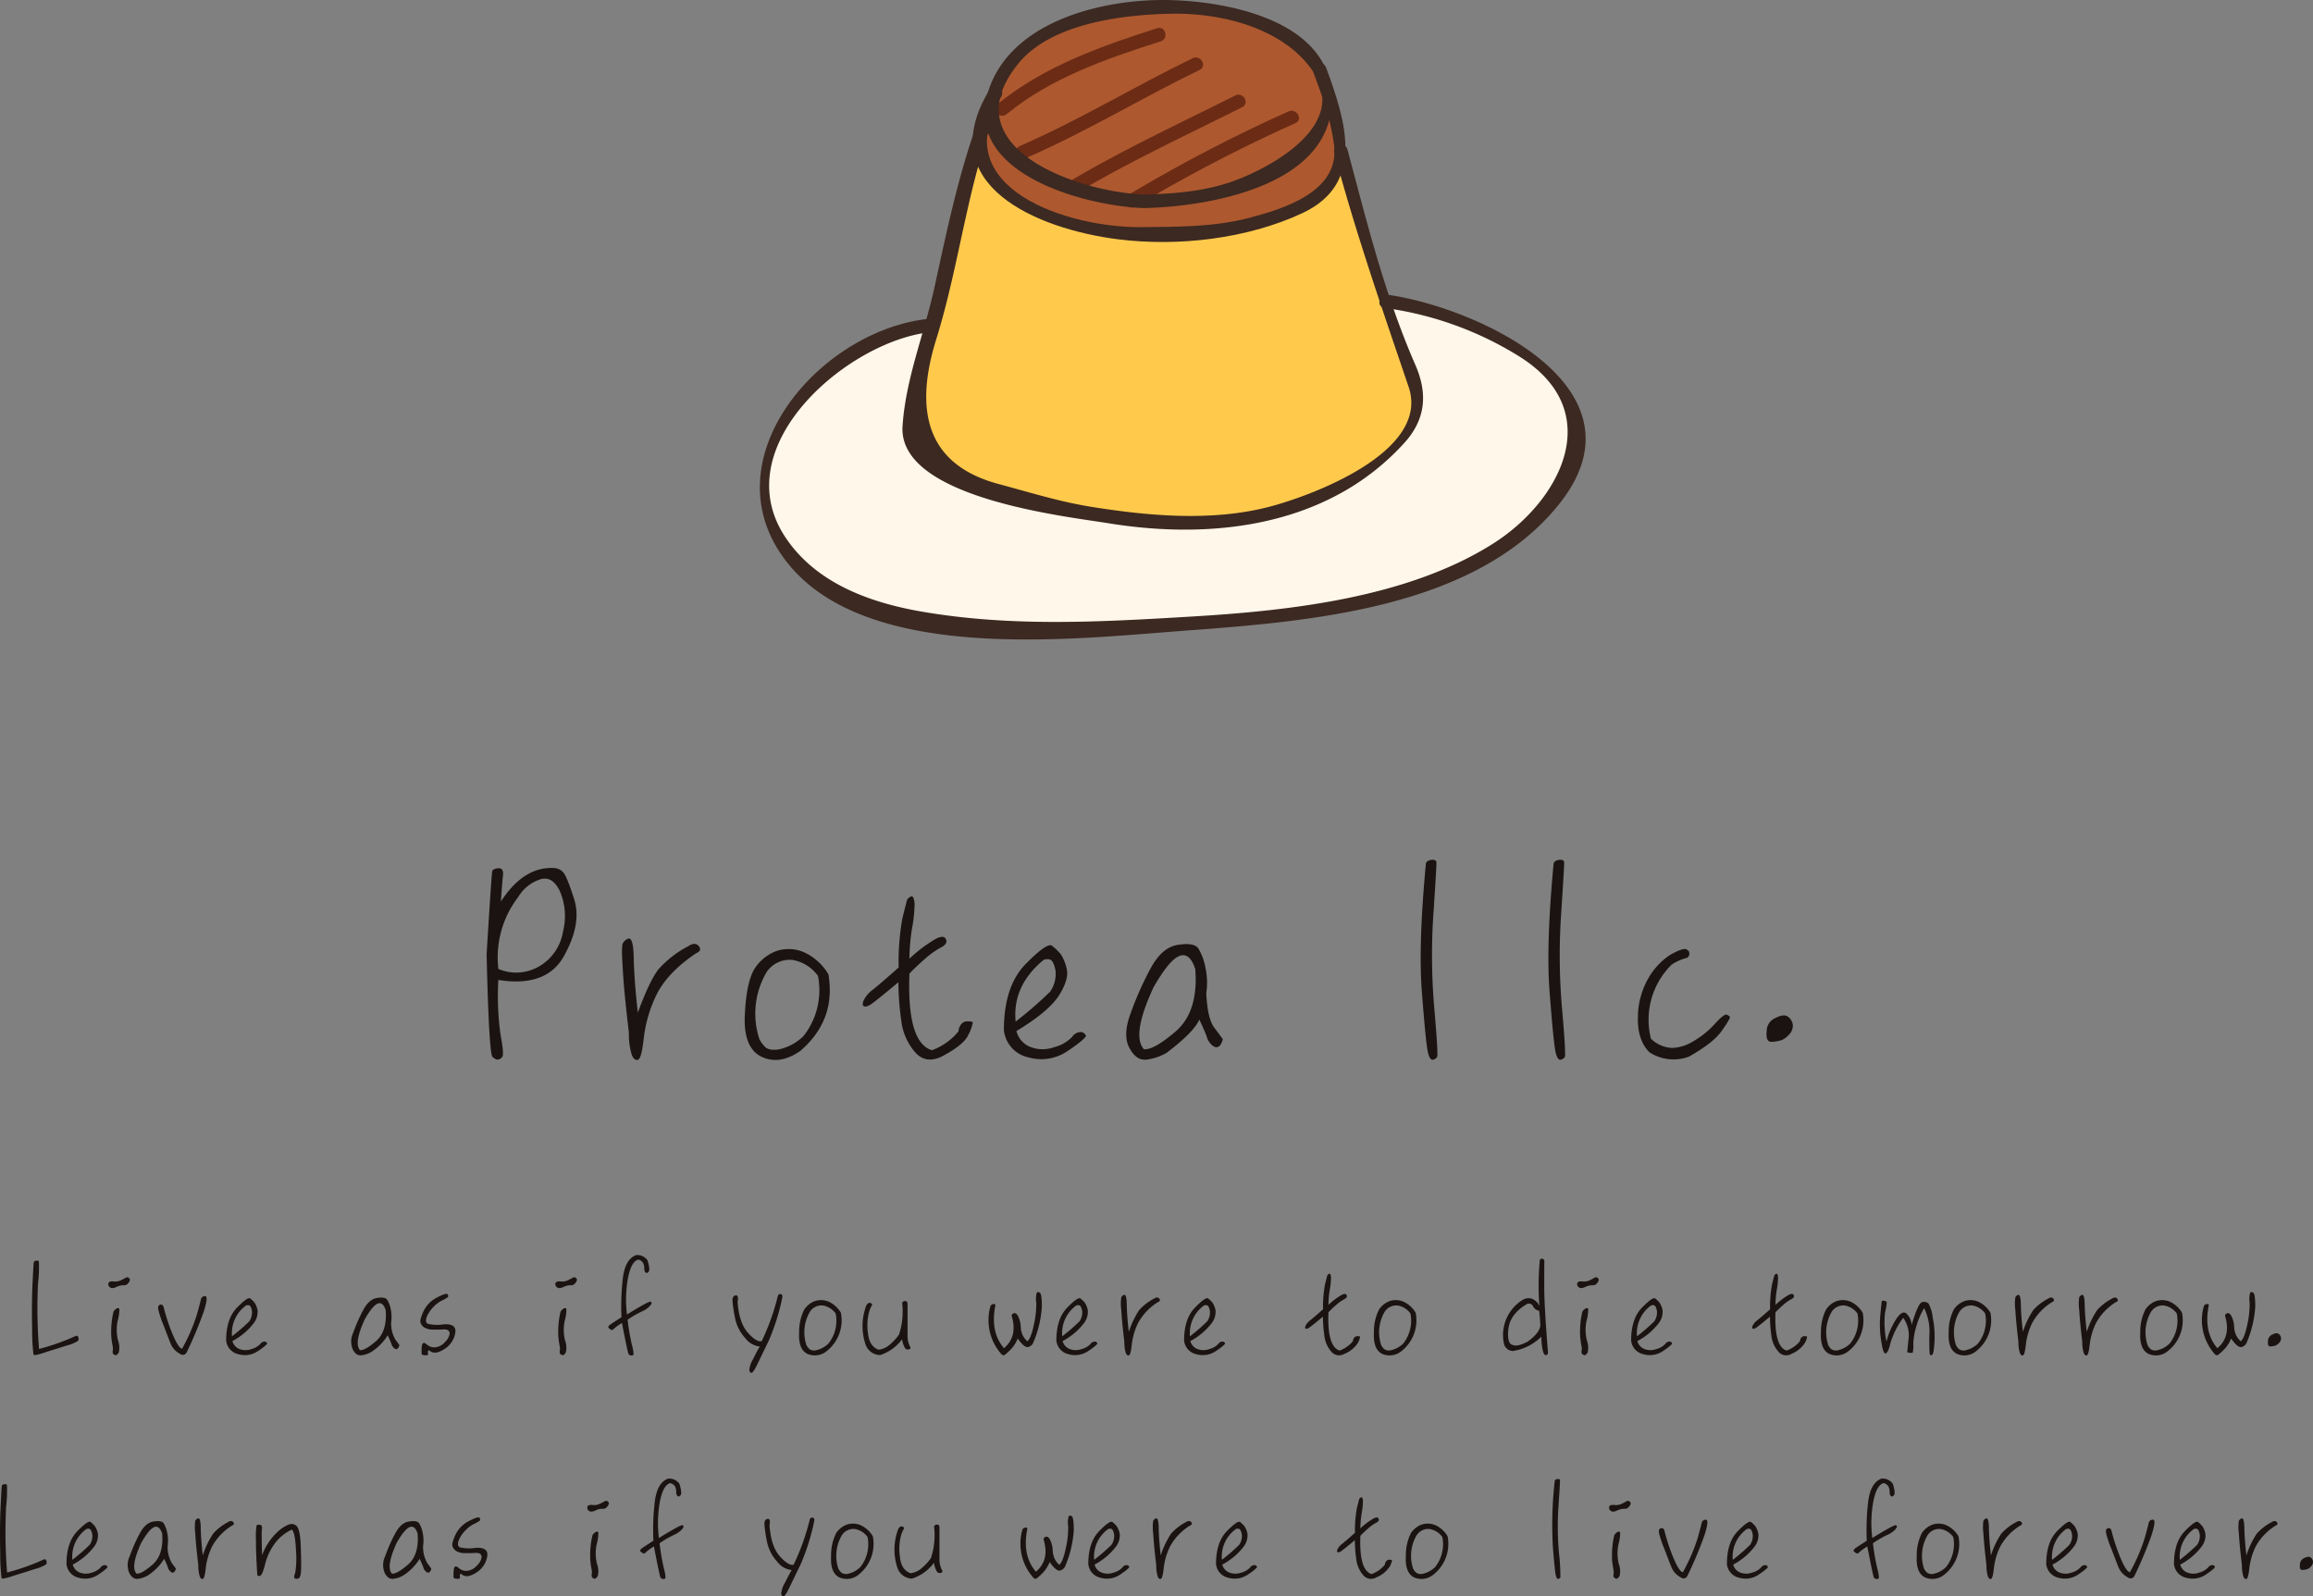<svg xmlns="http://www.w3.org/2000/svg" xmlns:xlink="http://www.w3.org/1999/xlink" width="468.038" height="323.02" viewBox="0 0 468.038 323.02"><rect x="0" y="0" width="468.038" height="323.02" fill="#808080" stroke="none"/><defs><clipPath id="a"><rect width="468.038" height="323.02" fill="none"/></clipPath></defs><g transform="translate(0 0)"><g transform="translate(0 0)" clip-path="url(#a)"><path d="M81.674,23.886c-19.927,0-37.544,23.17-33.24,38.248,7,28,65.156,23.691,85.613,22.075,20.463-1.076,70.539-7.537,77-32.843,5.925-20.463-23.694-30.691-37.689-32.307Z" transform="translate(106.581 42.516)" fill="#fff7ea"/><path d="M70.532,10.013c-3.567,11.537-6.565,26.7-8.665,35.915-1.073,4.846-6.461,17.769-4.3,23.151,2.688,7,16.69,10.232,23.151,11.847C100.1,86.848,128.1,89,146.407,77.7,151.253,74.465,159.33,67.464,159.867,61c0-5.382-5.925-14.538-7.54-19.92-3.767-10.771-5.266-21.209-7.941-30.385l.013-.879a11.211,11.211,0,0,1-3.437,8.574c-7.922,7.925-24.217,9.043-34.988,9.043-11.857.439-34.933-4.9-35.208-18.176Z" transform="translate(127.28 20.657)" fill="#ffca4c"/><path d="M131.472,15.316c3.773,10.232,6.171,15.753,0,21.927-7.925,7.925-24.217,9.039-34.988,9.039-14.538.54-45.943-7.608-31.5-28.424l.216-.976C68.877,3.411,93.527-.76,105.09.626c8.745.436,23.894,5.14,26.382,14.69" transform="translate(136.681 0.835)" fill="#ad582f"/><path d="M64.72,19.192C73.673,11.83,84.98,7.95,95.88,4.467c1.683-.536.963-3.189-.733-2.649C83.775,5.452,72.109,9.571,62.776,17.247c-1.367,1.128.588,3.059,1.945,1.945" transform="translate(138.997 3.895)" fill="#6c2b14"/><path d="M65.76,23.89c12.015-5.214,23.225-12.067,35-17.769,1.6-.772.2-3.14-1.389-2.371-11.773,5.7-22.986,12.551-35,17.769-1.622.7-.22,3.069,1.389,2.371" transform="translate(141.983 8.027)" fill="#6c2b14"/><path d="M69.068,25.405C79.648,19.2,90.9,13.949,101.866,8.461c1.586-.795.194-3.163-1.386-2.371-10.968,5.492-22.214,10.736-32.8,16.945a1.375,1.375,0,0,0,1.389,2.371" transform="translate(149.491 13.228)" fill="#6c2b14"/><path d="M72.5,26.363A312.46,312.46,0,0,1,104.977,9.441c1.615-.717.213-3.085-1.389-2.371A313.112,313.112,0,0,0,71.11,23.992,1.375,1.375,0,0,0,72.5,26.363" transform="translate(157.154 15.475)" fill="#6c2b14"/><path d="M94.011,39.359c-12.755-.365-39.569-9.211-25.529-26.5C75.17,4.626,89.9,2.927,99.649,2.775c10.034-.158,22.486,2.937,28.411,11.6,7.773,11.372-9.776,20.218-16.945,22.576-5.476,1.8-11.378,2.278-17.1,2.4a1.375,1.375,0,0,0,0,2.749c12.58-.281,37.13-4.271,37.886-21.187C132.615,4.81,112.232.433,99.649.029,86.493-.4,67.885,3.809,62.735,17.481,56.1,35.095,82.342,41.773,94.011,42.109c1.774.048,1.767-2.7,0-2.749" transform="translate(137.58 0.001)" fill="#3c2921"/><path d="M64.313,9.388c-11.789,19.245,9.7,28.152,25.959,30.22,12.193,1.547,26.217-.087,37.343-5.276,12.936-6.032,8.716-18.861,4.817-29.451-.607-1.648-3.263-.937-2.649.73,1.832,4.978,3.583,9.618,4.264,14.952,1.231,9.608-10.8,13.02-17.11,14.7-7.107,1.89-14.716,1.822-22.017,1.89-14.454.136-39.673-7.712-28.236-26.379.927-1.515-1.447-2.895-2.371-1.386" transform="translate(135.905 8.805)" fill="#3c2921"/><path d="M73.243,7.055c-4.869,12-7.479,24.763-10.235,37.376-2.051,9.369-5.841,18.512-6.465,28.11C55.6,87.066,89.428,90.762,98.2,92.184c21.558,3.5,44.742.475,59.913-16.289,4.365-4.82,4.688-10.044,2.194-15.762-6.251-14.351-9.715-28.556-13.747-43.614a1.374,1.374,0,0,0-2.649.727c4.378,16.347,9.647,31.444,15.036,47.336,4.523,13.336-20.3,22.266-28.423,24.33-11.608,2.956-24.427,1.787-36.077-.1-6.251-1.014-12.37-2.937-18.48-4.571C60.524,80.108,59.225,68.244,63.35,55,68.216,39.4,69.7,23.057,75.892,7.786c.666-1.644-1.993-2.352-2.649-.73" transform="translate(126.087 13.693)" fill="#3c2921"/><path d="M82.635,23.254C59.872,24.982,36.065,52.52,53.744,73.407c16.493,19.491,56.963,14.742,79.1,13.088,25.283-1.89,59.344-4.264,76.47-25.658C228.094,37.372,193,21.1,174.684,18.475c-1.732-.249-2.478,2.4-.73,2.649A68.936,68.936,0,0,1,201.4,31.036c17.711,11.2,8.093,29.2-5.408,37.767-17.265,10.949-41.036,13.588-60.982,14.774-18.3,1.092-36.361,2.145-54.56-.979-10.668-1.829-21.671-5.818-27.81-15.236C40.44,48.653,66.233,27.247,82.635,26c1.754-.136,1.767-2.885,0-2.749" transform="translate(106.169 41.177)" fill="#3c2921"/><path d="M31.613,55.047c.1-.362.517-.569,1.244-.62s1.034.414.93,1.447c-.1.982-.258,2.74-.414,5.272,3.05-4.7,6.62-6.978,10.7-6.772a2.664,2.664,0,0,1,1.761.724c.565.465,1.344,2.381,2.378,5.634,1.034,3.363.31,7.137-2.071,11.433s-6.823,5.893-13.288,4.856A56.636,56.636,0,0,0,33.322,88.3c.465,2.433.569,3.825.362,4.19a1.125,1.125,0,0,1-.827.62c-.313.1-.727-.1-1.189-.517-.468-.468-.882-7.4-1.189-20.789.672-10.858,1.034-16.392,1.134-16.754M32.857,74.8a9.205,9.205,0,0,0,8.325-.569A9.935,9.935,0,0,0,45.941,67.2a12.735,12.735,0,0,0-.675-8.219c-1.137-2.278-2.585-2.95-4.445-2.123a8.093,8.093,0,0,0-3.932,3.36A20.045,20.045,0,0,0,32.857,74.8" transform="translate(67.989 121.266)" fill="#1a1311"/><path d="M41.335,62.723c.055,2.843.313,6.516.83,11.065C43.713,69.547,45.112,66.6,46.352,65a21.323,21.323,0,0,1,6-4.652q1.4-.935,2.171,0c.468.617.258,1.086-.62,1.447-3.88,2.636-6.516,5.431-7.964,8.377a27.129,27.129,0,0,0-2.585,8.842c-.313,2.895-.727,4.345-1.292,4.345-.52.048-.985-.417-1.241-1.451a14.4,14.4,0,0,1-.468-4.084c-.672-5.586-1.086-9.928-1.237-12.929-.21-3-.21-4.7,0-5.121a2.157,2.157,0,0,1,1.134-.982c.672-.155,1.034,1.14,1.085,3.932" transform="translate(86.903 131.119)" fill="#1a1311"/><path d="M50.093,81.257c-2.484-1.189-3.673-4.035-3.415-8.584.207-4.549.93-7.705,2.071-9.411a8.952,8.952,0,0,1,4.29-3.412,7.875,7.875,0,0,1,5.534.207,11.175,11.175,0,0,1,5.014,4.5c1.037,6.151-.827,11.272-5.638,15.459-2.791,1.964-5.431,2.378-7.857,1.241m-.468-3.567a6.425,6.425,0,0,0,1.14,1.551c.565.569,1.6.724,3,.465a10.355,10.355,0,0,0,4.759-2.636,14.95,14.95,0,0,0,2.946-12.206,8.092,8.092,0,0,0-5.017-3.2,5.581,5.581,0,0,0-5.428,2.533,16.556,16.556,0,0,0-1.4,13.5" transform="translate(104.046 132.596)" fill="#1a1311"/><path d="M73.979,82a1.533,1.533,0,0,1,1.289-.569c.572,0,.93.052,1.037.207a8.127,8.127,0,0,1-.879,2.481c-.62,1.447-2.536,2.946-5.534,4.5-2.171.982-3.98.62-5.379-1.086a11.821,11.821,0,0,1-2.636-5.948,56.969,56.969,0,0,1-.62-8.067c-2.843,2.378-4.6,3.773-5.379,4.345-.724.514-1.292.672-1.6.514s-.31-.514-.052-1.186a6.105,6.105,0,0,1,1.861-2.174c.985-.775,2.743-2.274,5.224-4.5a49.029,49.029,0,0,1,.775-10.031c.569-2.274.879-3.57.982-3.725.055-.152.258-.307.569-.517.258-.155.465-.155.62.107a3.884,3.884,0,0,1,.258,1.809A29.123,29.123,0,0,1,64,62.711a41.033,41.033,0,0,0-.517,6.051,28.037,28.037,0,0,1,4.759-3.67c1.344-.882,2.223-.982,2.585-.365s.052,1.189-.775,1.657a16.633,16.633,0,0,0-3.1,2.119c-1.134.982-2.323,2.071-3.463,3.257-.359,9.311,1.14,14.48,4.552,15.517a12.508,12.508,0,0,0,5.376-3.828A2.459,2.459,0,0,1,73.979,82" transform="translate(120.537 125.235)" fill="#1a1311"/><path d="M67.218,63.068c2.9-2.946,4.707-4.239,5.379-3.773a11.845,11.845,0,0,1,1.812,1.758,8.924,8.924,0,0,1,1.189,3q.465,2.016-1.551,5.276c-1.4,2.168-4.242,4.6-8.636,7.237A4.691,4.691,0,0,0,68.2,79.774a6.839,6.839,0,0,0,4.859.052,7.658,7.658,0,0,0,3.622-2.071,2.116,2.116,0,0,1,1.809-.982,1.179,1.179,0,0,1,.982.724c.052.313-1.137,1.4-3.618,3.05a9.414,9.414,0,0,1-8.015,1.347,6.3,6.3,0,0,1-4.962-5.534c0-5.841,1.444-10.29,4.339-13.291M72.235,68.6a6.328,6.328,0,0,0,1.086-4.29c-.258-1.3-.617-1.967-1.031-2.174a1.859,1.859,0,0,0-1.4.055c-4.19,3.463-6.1,7.6-5.638,12.461A78.562,78.562,0,0,0,72.235,68.6" transform="translate(140.263 132.063)" fill="#1a1311"/><path d="M74.886,82.472c-1.447.258-2.636-.414-3.618-2.174-.985-1.654-.985-4.032.1-6.978A64.74,64.74,0,0,1,75.3,64.37c1.554-3,3.415-4.707,5.586-5.066s3.518-.155,4.19.617a11.647,11.647,0,0,1,1.5,4.035,14.34,14.34,0,0,1,.158,5.121c.155,3.463.724,5.844,1.706,7.085.982,1.292,1.5,2.016,1.606,2.168.048.21-.107.572-.417,1.14a.973.973,0,0,1-1.4.362,3.523,3.523,0,0,1-1.447-2.119c-.468-1.189-.93-2.226-1.447-3.308-.779,1.757-3,3.98-6.62,6.723a10.486,10.486,0,0,1-3.828,1.344M74.111,80.4c1.292.155,3.463-1.034,6.516-3.673,3-2.636,4.342-6.823,3.88-12.564-.775-2.326-1.861-3.208-3.311-2.585-1.4.62-3.1,2.74-5.169,6.361-2.95,6.41-3.622,10.6-1.916,12.461" transform="translate(157.355 131.902)" fill="#1a1311"/><path d="M91.126,53.863c.569-.055.93.052,1.034.414.052.362-.155,3.673-.565,9.98a124.787,124.787,0,0,0,.1,19.184c.572,6.516.775,9.931.62,10.293a1.277,1.277,0,0,1-.827.569c-.414.1-.775-.365-1.034-1.451-.258-1.034-.672-5.014-1.189-11.734-.569-6.675-.258-15.517.775-26.53.1-.365.465-.624,1.086-.724" transform="translate(198.495 120.123)" fill="#1a1311"/><path d="M99.126,53.863c.569-.055.93.052,1.034.414.052.362-.155,3.673-.565,9.98a124.79,124.79,0,0,0,.1,19.184c.572,6.516.775,9.931.62,10.293a1.277,1.277,0,0,1-.827.569c-.414.1-.775-.365-1.034-1.451-.258-1.034-.672-5.014-1.189-11.734-.569-6.675-.258-15.517.775-26.53.1-.365.465-.624,1.086-.724" transform="translate(216.34 120.123)" fill="#1a1311"/><path d="M105.233,77.592a6.548,6.548,0,0,0,4.239,1.861,8.629,8.629,0,0,0,4.242-1.292,18.041,18.041,0,0,0,4.345-3.463c1.344-1.5,2.174-2.123,2.533-1.967.313.158.517.258.62.468.055.2-.462,1.137-1.651,2.791-1.14,1.654-3.363,3.36-6.62,5.221a8.963,8.963,0,0,1-8.019-.876c-1.651-1.657-2.429-4.087-2.326-7.188a16.017,16.017,0,0,1,2.123-7.809,13.821,13.821,0,0,1,4.394-4.707c1.654-.93,2.74-1.344,3.257-1.14.517.262.672.52.62.985a.838.838,0,0,1-.775.827,10.283,10.283,0,0,0-2.791,1.292,15.643,15.643,0,0,0-4.19,15" transform="translate(228.839 132.591)" fill="#1a1311"/><path d="M114.92,63.811a2.382,2.382,0,0,1,1.034,1.6,2.432,2.432,0,0,1-.62,1.916,4.578,4.578,0,0,1-1.554,1.241,7.5,7.5,0,0,1-2.064.362c-.882.052-1.189-.672-1.034-2.119a2.888,2.888,0,0,1,1.754-2.691q1.633-.853,2.484-.31" transform="translate(246.809 141.872)" fill="#1a1311"/><path d="M11.4,94.511a.845.845,0,0,1-.055.672,7.578,7.578,0,0,1-2.32.956c-1.451.488-2.843.9-4.161,1.315a14.847,14.847,0,0,1-2.223.624.415.415,0,0,1-.333-.155A43.036,43.036,0,0,1,2.043,92.7c-.078-3.331-.048-6.377.078-9.065.129-2.714.207-4.158.258-4.342s.233-.284.517-.333c.258-.026.439.023.517.207a29.351,29.351,0,0,1-.178,4.387,103.9,103.9,0,0,0,.2,13.281,45.249,45.249,0,0,0,7.489-2.662c.236-.052.391.052.468.336" transform="translate(4.461 176.125)" fill="#1a1311"/><path d="M10.775,81.226a.943.943,0,0,1-.876.388,3.1,3.1,0,0,0-1.447.336c-.62.284-1.086.31-1.318.078a.724.724,0,0,1-.336-.775c.048-.336.414-.465,1.034-.414a2.651,2.651,0,0,0,1.5-.233c.362-.178.7-.362,1.034-.543.31-.155.569-.026.8.388a1.348,1.348,0,0,1-.388.775M8.53,86.288c.284-.1.439-.052.488.184a8.717,8.717,0,0,1-.333,2.3,8.91,8.91,0,0,0,.048,3.951,4.43,4.43,0,0,1,.181,2.455,1.516,1.516,0,0,1-.462.543c-.107.074-.258.052-.491-.078-.233-.078-.336-.336-.288-.779a2.253,2.253,0,0,0,0-.875,18.332,18.332,0,0,1-.284-1.964,17.647,17.647,0,0,1,.443-5.062,1.717,1.717,0,0,1,.7-.672" transform="translate(15.135 178.454)" fill="#1a1311"/><path d="M12.378,90.616q-.62-1.551-1.315-3.412a21.844,21.844,0,0,1-1.037-2.972c-.229-.772-.129-1.186.236-1.315.388-.129.646.052.775.517a37.757,37.757,0,0,0,2.09,6.122c.672,1.473,1.241,2.219,1.628,2.245a36.308,36.308,0,0,0,2.995-6.9c.439-1.573.7-2.578.8-3.021a.807.807,0,0,1,.879-.7c.465,0,.362,1.011-.255,3a78.477,78.477,0,0,1-3.412,8.19,1.149,1.149,0,0,1-.517.617.921.921,0,0,1-.93-.155,4.048,4.048,0,0,1-1.938-2.219" transform="translate(22.091 181.101)" fill="#1a1311"/><path d="M16.336,83.24c1.447-1.473,2.349-2.119,2.688-1.883a5.79,5.79,0,0,1,.9.876,4.446,4.446,0,0,1,.6,1.5,3.758,3.758,0,0,1-.779,2.633,13.168,13.168,0,0,1-4.313,3.615,2.345,2.345,0,0,0,1.4,1.606,3.413,3.413,0,0,0,2.426.023,3.782,3.782,0,0,0,1.809-1.034,1.058,1.058,0,0,1,.9-.488.573.573,0,0,1,.491.362c.026.155-.569.7-1.806,1.525a4.726,4.726,0,0,1-4.009.672,3.161,3.161,0,0,1-2.478-2.769c0-2.917.724-5.14,2.171-6.636M18.84,86a3.142,3.142,0,0,0,.543-2.142c-.129-.646-.31-.982-.514-1.086a.932.932,0,0,0-.7.026,6.914,6.914,0,0,0-2.817,6.225A39.14,39.14,0,0,0,18.84,86" transform="translate(31.598 181.376)" fill="#1a1311"/><path d="M24.166,92.93c-.724.129-1.315-.2-1.806-1.086a4.075,4.075,0,0,1,.052-3.486,31.438,31.438,0,0,1,1.964-4.468c.772-1.5,1.7-2.352,2.788-2.533s1.757-.078,2.09.31a5.832,5.832,0,0,1,.753,2.016,7.249,7.249,0,0,1,.074,2.555,6.567,6.567,0,0,0,.853,3.541c.491.646.75,1,.8,1.086.026.1-.052.284-.207.565a.483.483,0,0,1-.695.181,1.754,1.754,0,0,1-.727-1.056c-.229-.6-.465-1.111-.724-1.654a10.7,10.7,0,0,1-3.3,3.357,5.155,5.155,0,0,1-1.913.672M23.778,91.9c.646.074,1.732-.517,3.257-1.835,1.5-1.318,2.171-3.412,1.935-6.277-.388-1.163-.93-1.6-1.651-1.292-.7.313-1.551,1.37-2.585,3.176-1.47,3.2-1.809,5.3-.956,6.229" transform="translate(49.07 181.295)" fill="#1a1311"/><path d="M27.868,92.96c.055.288,0,.414-.126.468a1.51,1.51,0,0,1-.672,0c-.339-.026-.491-.132-.491-.31v-.775a4.48,4.48,0,0,1,.078-.853.648.648,0,0,1,.284-.517c.129-.081.388.048.8.388a2.165,2.165,0,0,0,1.6.488A3.035,3.035,0,0,0,31.3,90.792a3,3,0,0,0,.956-1.654.865.865,0,0,0-.359-.775,2.216,2.216,0,0,0-1.008-.129c-.414.026-1.082.055-1.938.026a3.432,3.432,0,0,1-1.783-.388,1.931,1.931,0,0,1-.772-.927c-.184-.339,0-1.111.517-2.274A5.967,5.967,0,0,1,29.651,81.8c1.344-.7,2.064-.927,2.223-.643.126.284.126.462-.052.591a8.573,8.573,0,0,1-1.215.672A6.5,6.5,0,0,0,28.8,83.869a5.865,5.865,0,0,0-1.215,1.938c-.2.643-.129,1.056.21,1.266a8.046,8.046,0,0,0,3.253.129c1.835-.129,2.607.514,2.323,1.858a4.768,4.768,0,0,1-2.323,3.231c-1.266.8-2.249.853-2.972.129a.461.461,0,0,0-.207.54" transform="translate(58.73 180.774)" fill="#1a1311"/><path d="M38.775,81.226a.943.943,0,0,1-.876.388,3.1,3.1,0,0,0-1.447.336c-.62.284-1.086.31-1.318.078a.724.724,0,0,1-.336-.775c.048-.336.414-.465,1.034-.414a2.651,2.651,0,0,0,1.5-.233c.362-.178.7-.362,1.034-.543.31-.155.569-.026.8.388a1.348,1.348,0,0,1-.388.775M36.53,86.288c.284-.1.439-.052.488.184a8.717,8.717,0,0,1-.333,2.3,8.91,8.91,0,0,0,.048,3.951,4.43,4.43,0,0,1,.181,2.455,1.516,1.516,0,0,1-.462.543c-.107.074-.258.052-.491-.078-.233-.078-.336-.336-.288-.779a2.254,2.254,0,0,0,0-.875,18.327,18.327,0,0,1-.284-1.964,17.647,17.647,0,0,1,.443-5.062,1.717,1.717,0,0,1,.7-.672" transform="translate(77.594 178.454)" fill="#1a1311"/><path d="M41.028,83.454c.31-2.659,1.189-4.261,2.688-4.83a2.491,2.491,0,0,1,2.326,1.06c.384,1.266.462,2.013.229,2.271-.2.284-.414.339-.594.21a.974.974,0,0,1-.281-.8,2.7,2.7,0,0,0-.236-1.137,1.484,1.484,0,0,0-1-.7c-.982.284-1.654,1.551-2.093,3.848a24.2,24.2,0,0,0-.181,7.259c1.78-1.111,3.021-1.809,3.644-2.142a6.429,6.429,0,0,1,1.056-.468.33.33,0,0,1,.258.184c.078.126-.052.384-.336.72a4.945,4.945,0,0,1-1.6,1.086A20.1,20.1,0,0,0,42.01,91.7a44.375,44.375,0,0,0,.9,5.192,7.862,7.862,0,0,1,.31,1.754.361.361,0,0,1-.439.284.646.646,0,0,1-.569-.284c-.129-.2-.569-2.3-1.344-6.3A11.29,11.29,0,0,0,39.2,93.553c-.155.207-.339.258-.494.184a1.757,1.757,0,0,1-.488-.339.265.265,0,0,1-.055-.388,1.289,1.289,0,0,1,.365-.359c.152-.107.9-.594,2.245-1.473a48.94,48.94,0,0,1,.258-7.725" transform="translate(84.985 175.348)" fill="#1a1311"/><path d="M53.189,90.558c-.956,1.938-1.706,3.541-2.3,4.726-.569,1.189-.956,1.732-1.189,1.706s-.336-.207-.414-.491a4.927,4.927,0,0,1,.775-2.3c.594-1.241,1.06-2.068,1.344-2.533a4.238,4.238,0,0,1-2.946-1.706,8.452,8.452,0,0,1-2.09-4.21,25.146,25.146,0,0,1-.491-3.437c0-.617.233-.927.646-1q.659-.077.388,1.318c.207,2.814.879,4.882,2.064,6.226,1.189,1.315,2.123,1.909,2.817,1.728a46.821,46.821,0,0,0,3.253-9.094.512.512,0,0,1,.6-.436c.284.052.384.307.307.72a44.512,44.512,0,0,1-2.762,8.784" transform="translate(102.339 180.798)" fill="#1a1311"/><path d="M51.769,92.325c-1.237-.594-1.832-2.016-1.7-4.287a9.945,9.945,0,0,1,1.031-4.7,4.51,4.51,0,0,1,2.145-1.706,3.968,3.968,0,0,1,2.765.1,5.6,5.6,0,0,1,2.5,2.252A7.9,7.9,0,0,1,55.7,91.705a3.77,3.77,0,0,1-3.928.62m-.229-1.783a3.157,3.157,0,0,0,.569.775,1.669,1.669,0,0,0,1.5.233,5.143,5.143,0,0,0,2.375-1.318,7.452,7.452,0,0,0,1.47-6.093,4.032,4.032,0,0,0-2.5-1.606A2.784,2.784,0,0,0,52.237,83.8a8.251,8.251,0,0,0-.7,6.742" transform="translate(111.642 181.641)" fill="#1a1311"/><path d="M54.638,90.279a11.635,11.635,0,0,1,.155-7.9c.258-.439.543-.624.853-.494s.362.313.258.494a5.665,5.665,0,0,0-.624,1.6,10.642,10.642,0,0,0-.155,4c.155,1.728.853,2.866,2.123,3.357A4.14,4.14,0,0,0,59.6,90.253a10.5,10.5,0,0,0,1.809-1.987,14.749,14.749,0,0,0,.643-6.277c0-.284.184-.439.491-.491.336-.052.543.1.594.491v6.3a4.894,4.894,0,0,0,.414,2.245c.258.388.207.646-.1.724a.715.715,0,0,1-.882-.336,4.9,4.9,0,0,1-.543-1.7,8.946,8.946,0,0,1-4.442,3.2,3.174,3.174,0,0,1-2.943-2.145" transform="translate(120.51 181.775)" fill="#1a1311"/><path d="M62.238,84.013a.664.664,0,0,1,.594-.646c.336-.081.491.026.439.31-.7,3.512-.129,6.406,1.754,8.6,1.838-1.554,2.381-3.67,1.6-6.384-.1-.284,0-.514.336-.669.336-.129.62.052.9.54a5.468,5.468,0,0,1,.569,2.326,3.966,3.966,0,0,0,1.318,2.791c.491-.388.927-1.473,1.315-3.3a18.847,18.847,0,0,0,.494-4.523,4.473,4.473,0,0,1,.1-1.99c.1-.181.333-.181.617-.026.284.181.414,1.111.414,2.843a22.087,22.087,0,0,1-1.677,7.13,1.557,1.557,0,0,1-1.037,1.008c-.514.178-1.263-.391-2.165-1.709a6.864,6.864,0,0,1-1.37,2.171,11.268,11.268,0,0,1-1.189,1.086c-.284.233-.543.155-.827-.181a10.35,10.35,0,0,1-2.2-9.375" transform="translate(138.132 180.526)" fill="#1a1311"/><path d="M68.336,83.24c1.447-1.473,2.349-2.119,2.688-1.883a5.79,5.79,0,0,1,.9.876,4.446,4.446,0,0,1,.6,1.5,3.758,3.758,0,0,1-.779,2.633,13.168,13.168,0,0,1-4.313,3.615,2.345,2.345,0,0,0,1.4,1.606,3.413,3.413,0,0,0,2.426.023,3.783,3.783,0,0,0,1.809-1.034,1.058,1.058,0,0,1,.9-.488.573.573,0,0,1,.491.362c.026.155-.569.7-1.806,1.525a4.726,4.726,0,0,1-4.009.672,3.161,3.161,0,0,1-2.478-2.769c0-2.917.724-5.14,2.171-6.636M70.84,86a3.142,3.142,0,0,0,.543-2.142c-.129-.646-.31-.982-.514-1.086a.932.932,0,0,0-.7.026,6.914,6.914,0,0,0-2.817,6.225A39.139,39.139,0,0,0,70.84,86" transform="translate(147.593 181.376)" fill="#1a1311"/><path d="M71.394,83.068c.026,1.418.155,3.253.414,5.528A17.989,17.989,0,0,1,73.9,84.2a10.606,10.606,0,0,1,3-2.326q.7-.465,1.086,0c.233.31.129.543-.31.72a11.4,11.4,0,0,0-3.977,4.187,13.365,13.365,0,0,0-1.292,4.42c-.155,1.444-.362,2.165-.646,2.165-.258.029-.491-.2-.62-.72a7.252,7.252,0,0,1-.233-2.042c-.336-2.788-.54-4.959-.62-6.458a9.067,9.067,0,0,1,0-2.555,1.076,1.076,0,0,1,.569-.491c.339-.078.517.565.543,1.964" transform="translate(156.605 180.903)" fill="#1a1311"/><path d="M76.336,83.24c1.447-1.473,2.349-2.119,2.688-1.883a5.79,5.79,0,0,1,.9.876,4.447,4.447,0,0,1,.6,1.5,3.758,3.758,0,0,1-.779,2.633,13.168,13.168,0,0,1-4.313,3.615,2.345,2.345,0,0,0,1.4,1.606,3.413,3.413,0,0,0,2.426.023,3.783,3.783,0,0,0,1.809-1.034,1.058,1.058,0,0,1,.9-.488.573.573,0,0,1,.491.362c.026.155-.569.7-1.806,1.525a4.726,4.726,0,0,1-4.009.672,3.161,3.161,0,0,1-2.478-2.769c0-2.917.724-5.14,2.171-6.636M78.84,86a3.142,3.142,0,0,0,.543-2.142c-.129-.646-.31-.982-.514-1.086a.932.932,0,0,0-.7.026,6.914,6.914,0,0,0-2.817,6.225A39.137,39.137,0,0,0,78.84,86" transform="translate(165.438 181.376)" fill="#1a1311"/><path d="M91.708,92.7a.768.768,0,0,1,.646-.284c.284,0,.465.026.514.1a3.9,3.9,0,0,1-.436,1.241A5.848,5.848,0,0,1,89.666,96a2.05,2.05,0,0,1-2.685-.543,5.856,5.856,0,0,1-1.318-2.966,28.489,28.489,0,0,1-.31-4.035c-1.422,1.192-2.3,1.887-2.688,2.171-.359.258-.643.339-.8.258s-.155-.258-.026-.591a3.07,3.07,0,0,1,.93-1.086c.494-.388,1.37-1.137,2.61-2.245a24.486,24.486,0,0,1,.388-5.014c.284-1.137.439-1.783.491-1.858.026-.081.129-.158.281-.258.129-.081.236-.081.313.048a1.947,1.947,0,0,1,.129.9,14.581,14.581,0,0,1-.258,2.274,20.434,20.434,0,0,0-.258,3.021,14.051,14.051,0,0,1,2.375-1.832c.672-.439,1.111-.494,1.292-.184s.029.6-.384.827a8.483,8.483,0,0,0-1.554,1.06c-.569.491-1.16,1.034-1.728,1.628-.181,4.649.569,7.23,2.271,7.747a6.259,6.259,0,0,0,2.688-1.909,1.229,1.229,0,0,1,.284-.724" transform="translate(182.345 177.962)" fill="#1a1311"/><path d="M87.769,92.325c-1.237-.594-1.832-2.016-1.7-4.287a9.945,9.945,0,0,1,1.031-4.7,4.51,4.51,0,0,1,2.145-1.706,3.968,3.968,0,0,1,2.765.1,5.6,5.6,0,0,1,2.5,2.252A7.9,7.9,0,0,1,91.7,91.705a3.77,3.77,0,0,1-3.928.62m-.229-1.783a3.157,3.157,0,0,0,.569.775,1.669,1.669,0,0,0,1.5.233,5.143,5.143,0,0,0,2.375-1.318,7.452,7.452,0,0,0,1.47-6.093,4.032,4.032,0,0,0-2.5-1.606A2.784,2.784,0,0,0,88.237,83.8a8.251,8.251,0,0,0-.7,6.742" transform="translate(191.947 181.641)" fill="#1a1311"/><path d="M102.848,98.341c-.307.074-.543-.258-.72-1.086a12.346,12.346,0,0,1-.233-2.659,10.429,10.429,0,0,1-5.786,2.917,1.9,1.9,0,0,1-1.835-1.628,8.353,8.353,0,0,1,3.8-8.7,2.222,2.222,0,0,1,1.984-.21,2.814,2.814,0,0,1,1.421,1.425,54.794,54.794,0,0,1,.081-9.249.407.407,0,0,1,.565-.284c.236.052.362.258.362.62-.026.517-.026,2.116-.026,4.726-.029,2.585.233,7.1.746,13.485.029.388-.074.565-.362.646M101.665,92.4c-.032-.9-.1-1.913-.233-3.024a1.635,1.635,0,0,1-1.241-.93.927.927,0,0,0-1.4-.333c-2.194,1.341-3.386,2.995-3.589,5.011-.233,2.039.129,3.1,1.008,3.2.54.233,1.518,0,2.84-.672,1.654-1.186,2.507-2.271,2.61-3.253" transform="translate(210.021 175.857)" fill="#1a1311"/><path d="M102.775,81.226a.943.943,0,0,1-.876.388,3.1,3.1,0,0,0-1.447.336c-.62.284-1.086.31-1.318.078a.724.724,0,0,1-.336-.775c.048-.336.414-.465,1.034-.414a2.651,2.651,0,0,0,1.5-.233c.362-.178.7-.362,1.034-.543.31-.155.569-.026.8.388a1.348,1.348,0,0,1-.388.775m-2.245,5.062c.284-.1.439-.052.488.184a8.717,8.717,0,0,1-.333,2.3,8.91,8.91,0,0,0,.048,3.951,4.43,4.43,0,0,1,.181,2.455,1.516,1.516,0,0,1-.462.543c-.107.074-.258.052-.491-.078-.233-.078-.336-.336-.288-.779a2.253,2.253,0,0,0,0-.875,18.337,18.337,0,0,1-.284-1.964,17.646,17.646,0,0,1,.443-5.062,1.717,1.717,0,0,1,.7-.672" transform="translate(220.358 178.454)" fill="#1a1311"/><path d="M104.336,83.24c1.447-1.473,2.349-2.119,2.688-1.883a5.791,5.791,0,0,1,.9.876,4.447,4.447,0,0,1,.6,1.5,3.758,3.758,0,0,1-.779,2.633,13.168,13.168,0,0,1-4.313,3.615,2.345,2.345,0,0,0,1.4,1.606,3.413,3.413,0,0,0,2.426.023,3.783,3.783,0,0,0,1.809-1.034,1.058,1.058,0,0,1,.9-.488.573.573,0,0,1,.491.362c.026.155-.569.7-1.806,1.525a4.726,4.726,0,0,1-4.009.672,3.161,3.161,0,0,1-2.478-2.769c0-2.917.724-5.14,2.171-6.636M106.84,86a3.142,3.142,0,0,0,.543-2.142c-.129-.646-.31-.982-.514-1.086a.932.932,0,0,0-.7.026,6.914,6.914,0,0,0-2.817,6.225A39.143,39.143,0,0,0,106.84,86" transform="translate(227.897 181.376)" fill="#1a1311"/><path d="M119.708,92.7a.768.768,0,0,1,.646-.284c.284,0,.465.026.514.1a3.9,3.9,0,0,1-.436,1.241A5.848,5.848,0,0,1,117.666,96a2.05,2.05,0,0,1-2.685-.543,5.856,5.856,0,0,1-1.318-2.966,28.483,28.483,0,0,1-.31-4.035c-1.422,1.192-2.3,1.887-2.688,2.171-.359.258-.643.339-.8.258s-.155-.258-.026-.591a3.07,3.07,0,0,1,.93-1.086c.494-.388,1.37-1.137,2.61-2.245a24.486,24.486,0,0,1,.388-5.014c.284-1.137.439-1.783.491-1.858.026-.081.129-.158.281-.258.129-.081.236-.081.313.048a1.947,1.947,0,0,1,.129.9,14.579,14.579,0,0,1-.258,2.274,20.436,20.436,0,0,0-.258,3.021,14.051,14.051,0,0,1,2.375-1.832c.672-.439,1.111-.494,1.292-.184s.029.6-.384.827a8.482,8.482,0,0,0-1.554,1.06c-.569.491-1.16,1.034-1.728,1.628-.181,4.649.569,7.23,2.271,7.747a6.259,6.259,0,0,0,2.688-1.909,1.229,1.229,0,0,1,.284-.724" transform="translate(244.804 177.962)" fill="#1a1311"/><path d="M115.769,92.325c-1.237-.594-1.832-2.016-1.7-4.287a9.945,9.945,0,0,1,1.031-4.7,4.51,4.51,0,0,1,2.145-1.706,3.968,3.968,0,0,1,2.765.1,5.6,5.6,0,0,1,2.5,2.252,7.9,7.9,0,0,1-2.814,7.721,3.77,3.77,0,0,1-3.928.62m-.229-1.783a3.157,3.157,0,0,0,.569.775,1.669,1.669,0,0,0,1.5.233,5.143,5.143,0,0,0,2.375-1.318,7.452,7.452,0,0,0,1.47-6.093,4.032,4.032,0,0,0-2.5-1.606,2.784,2.784,0,0,0-2.711,1.266,8.251,8.251,0,0,0-.7,6.742" transform="translate(254.406 181.641)" fill="#1a1311"/><path d="M119.88,90.074c-.258,1.163-.543,1.835-.9,2.042-.388.207-.672-.62-.956-2.455a20.5,20.5,0,0,1-.184-5.3c.155-1.677.258-2.633.284-2.762s.21-.181.517-.1c.339.078.494.178.494.414a13.256,13.256,0,0,1-.339,1.909,19.3,19.3,0,0,0,.284,5.941,15.16,15.16,0,0,1,1.809-4.313c.824-1.344,1.551-1.835,2.119-1.473a3.415,3.415,0,0,1,1.16,2.429c.882-3,1.6-4.546,2.145-4.649a1.518,1.518,0,0,1,1.241.233,7.046,7.046,0,0,1,.876,2.869,19.065,19.065,0,0,1,.365,4.959c-.1,1.6-.258,2.478-.439,2.581-.184.129-.313.129-.443.026-.129-.052-.178-1.37-.155-3.9a10.71,10.71,0,0,0-1.056-5.554,15.105,15.105,0,0,0-1.551,3.589,13.7,13.7,0,0,0-.643,3.744,5.029,5.029,0,0,1-.129,1.706,2.2,2.2,0,0,1-.6,0c-.333-.026-.488-.078-.488-.129s.074-.93.258-2.636a5.988,5.988,0,0,0-1.086-4.313,16.579,16.579,0,0,0-2.585,5.14" transform="translate(262.648 181.721)" fill="#1a1311"/><path d="M123.769,92.325c-1.237-.594-1.832-2.016-1.7-4.287a9.945,9.945,0,0,1,1.031-4.7,4.51,4.51,0,0,1,2.145-1.706,3.968,3.968,0,0,1,2.765.1,5.6,5.6,0,0,1,2.5,2.252,7.9,7.9,0,0,1-2.814,7.721,3.77,3.77,0,0,1-3.928.62m-.229-1.783a3.158,3.158,0,0,0,.569.775,1.669,1.669,0,0,0,1.5.233,5.143,5.143,0,0,0,2.375-1.318,7.452,7.452,0,0,0,1.47-6.093,4.031,4.031,0,0,0-2.5-1.606,2.784,2.784,0,0,0-2.711,1.266,8.251,8.251,0,0,0-.7,6.742" transform="translate(272.251 181.641)" fill="#1a1311"/><path d="M127.394,83.068c.026,1.418.155,3.253.414,5.528a17.988,17.988,0,0,1,2.09-4.39,10.606,10.606,0,0,1,3-2.326q.7-.465,1.086,0c.233.31.129.543-.31.72a11.4,11.4,0,0,0-3.977,4.187,13.365,13.365,0,0,0-1.292,4.42c-.155,1.444-.362,2.165-.646,2.165-.258.029-.491-.2-.62-.72a7.251,7.251,0,0,1-.233-2.042c-.336-2.788-.54-4.959-.62-6.458a9.066,9.066,0,0,1,0-2.555,1.076,1.076,0,0,1,.569-.491c.339-.078.517.565.543,1.964" transform="translate(281.523 180.903)" fill="#1a1311"/><path d="M131.394,83.068c.026,1.418.155,3.253.414,5.528a17.987,17.987,0,0,1,2.09-4.39,10.606,10.606,0,0,1,3-2.326q.7-.465,1.086,0c.233.31.129.543-.31.72a11.4,11.4,0,0,0-3.977,4.187,13.366,13.366,0,0,0-1.292,4.42c-.155,1.444-.362,2.165-.646,2.165-.258.029-.491-.2-.62-.72a7.253,7.253,0,0,1-.233-2.042c-.336-2.788-.54-4.959-.62-6.458a9.066,9.066,0,0,1,0-2.555,1.076,1.076,0,0,1,.569-.491c.339-.078.517.565.543,1.964" transform="translate(290.446 180.903)" fill="#1a1311"/><path d="M135.769,92.325c-1.237-.594-1.832-2.016-1.7-4.287a9.945,9.945,0,0,1,1.031-4.7,4.51,4.51,0,0,1,2.145-1.706,3.968,3.968,0,0,1,2.765.1,5.6,5.6,0,0,1,2.5,2.252,7.9,7.9,0,0,1-2.814,7.721,3.77,3.77,0,0,1-3.928.62m-.229-1.783a3.158,3.158,0,0,0,.569.775,1.669,1.669,0,0,0,1.5.233,5.143,5.143,0,0,0,2.375-1.318,7.452,7.452,0,0,0,1.47-6.093,4.032,4.032,0,0,0-2.5-1.606,2.784,2.784,0,0,0-2.711,1.266,8.251,8.251,0,0,0-.7,6.742" transform="translate(299.02 181.641)" fill="#1a1311"/><path d="M138.238,84.013a.664.664,0,0,1,.594-.646c.336-.081.491.026.439.31-.7,3.512-.129,6.406,1.754,8.6,1.838-1.554,2.381-3.67,1.6-6.384-.1-.284,0-.514.336-.669.336-.129.62.052.9.54a5.469,5.469,0,0,1,.569,2.326,3.966,3.966,0,0,0,1.318,2.791c.491-.388.927-1.473,1.315-3.3a18.848,18.848,0,0,0,.494-4.523,4.471,4.471,0,0,1,.1-1.99c.1-.181.333-.181.617-.026.284.181.414,1.111.414,2.843a22.086,22.086,0,0,1-1.677,7.13,1.557,1.557,0,0,1-1.037,1.008c-.514.178-1.263-.391-2.165-1.709a6.863,6.863,0,0,1-1.37,2.171,11.268,11.268,0,0,1-1.189,1.086c-.284.233-.543.155-.827-.181a10.35,10.35,0,0,1-2.2-9.375" transform="translate(307.663 180.526)" fill="#1a1311"/><path d="M144.184,83.612a1.174,1.174,0,0,1,.517.8,1.2,1.2,0,0,1-.31.956,2.231,2.231,0,0,1-.775.62,3.578,3.578,0,0,1-1.031.181c-.443.026-.6-.336-.517-1.06a1.437,1.437,0,0,1,.875-1.341c.543-.284.956-.339,1.241-.155" transform="translate(316.863 186.274)" fill="#1a1311"/><path d="M9.4,108.511a.845.845,0,0,1-.055.672,7.579,7.579,0,0,1-2.32.956c-1.451.488-2.843.9-4.161,1.315a14.844,14.844,0,0,1-2.223.624.415.415,0,0,1-.333-.155A43.036,43.036,0,0,1,.043,106.7c-.078-3.331-.048-6.377.078-9.065.129-2.714.207-4.158.258-4.342s.233-.284.517-.333c.258-.026.439.023.517.207a29.351,29.351,0,0,1-.178,4.387,103.9,103.9,0,0,0,.2,13.281,45.248,45.248,0,0,0,7.489-2.662c.236-.052.391.052.468.336" transform="translate(-0.001 207.354)" fill="#1a1311"/><path d="M6.336,97.24c1.447-1.473,2.349-2.119,2.688-1.883a5.791,5.791,0,0,1,.9.876,4.446,4.446,0,0,1,.6,1.5,3.758,3.758,0,0,1-.779,2.633,13.167,13.167,0,0,1-4.313,3.615,2.345,2.345,0,0,0,1.4,1.606,3.413,3.413,0,0,0,2.426.023,3.782,3.782,0,0,0,1.809-1.034,1.058,1.058,0,0,1,.9-.488.573.573,0,0,1,.491.362c.026.155-.569.7-1.806,1.525a4.726,4.726,0,0,1-4.009.672,3.161,3.161,0,0,1-2.478-2.769c0-2.917.724-5.14,2.171-6.636M8.84,100a3.142,3.142,0,0,0,.543-2.142c-.129-.646-.31-.982-.514-1.086a.932.932,0,0,0-.7.026,6.914,6.914,0,0,0-2.817,6.225A39.134,39.134,0,0,0,8.84,100" transform="translate(9.291 212.606)" fill="#1a1311"/><path d="M10.166,106.93c-.724.129-1.315-.2-1.806-1.086a4.075,4.075,0,0,1,.052-3.486,31.439,31.439,0,0,1,1.964-4.468c.772-1.5,1.7-2.352,2.788-2.533s1.757-.078,2.09.31a5.833,5.833,0,0,1,.753,2.016,7.249,7.249,0,0,1,.074,2.555,6.567,6.567,0,0,0,.853,3.541c.491.646.75,1,.8,1.085.026.1-.052.284-.207.565a.483.483,0,0,1-.695.181,1.754,1.754,0,0,1-.727-1.056c-.229-.6-.465-1.111-.724-1.654a10.7,10.7,0,0,1-3.3,3.357,5.155,5.155,0,0,1-1.913.672M9.778,105.9c.646.074,1.732-.517,3.257-1.835,1.5-1.318,2.171-3.412,1.935-6.277-.388-1.163-.93-1.6-1.651-1.292-.7.313-1.551,1.37-2.585,3.176-1.47,3.2-1.809,5.3-.956,6.229" transform="translate(17.841 212.524)" fill="#1a1311"/><path d="M13.394,97.068c.026,1.418.155,3.253.414,5.528A17.989,17.989,0,0,1,15.9,98.2a10.605,10.605,0,0,1,3-2.326q.7-.465,1.086,0c.233.31.129.543-.31.72a11.4,11.4,0,0,0-3.977,4.187,13.366,13.366,0,0,0-1.292,4.42c-.155,1.444-.362,2.165-.646,2.165-.258.029-.491-.2-.62-.72a7.251,7.251,0,0,1-.233-2.042c-.336-2.788-.54-4.959-.62-6.458a9.065,9.065,0,0,1,0-2.555,1.075,1.075,0,0,1,.569-.491c.339-.078.517.565.543,1.964" transform="translate(27.225 212.132)" fill="#1a1311"/><path d="M25.072,99.293c.1,2.3.129,4.058.1,5.273-.029,1.241-.233,1.858-.62,1.935-.359.078-.62.026-.724-.129-.1-.178-.048-.543.155-1.06a18.627,18.627,0,0,0,.155-4.468c-.1-2.426-.388-3.848-.827-4.261A8.814,8.814,0,0,0,19.7,99.606a11.829,11.829,0,0,0-1.832,4.055c-.365,1.447-.7,2.194-1.011,2.274-.333.074-.514.023-.543-.184s-.074-1.056-.155-2.555c-.074-1.473-.129-3.076-.129-4.73a14.022,14.022,0,0,1,.129-2.711c.081-.129.258-.178.543-.155a.687.687,0,0,1,.494.207,1.873,1.873,0,0,1,.023.9c-.048.465-.023,2.142.052,5.062a12.3,12.3,0,0,1,3.67-5.192c1.37-1.034,2.375-1.37,2.943-.956.672.155,1.06,1.37,1.189,3.667" transform="translate(35.756 212.928)" fill="#1a1311"/><path d="M26.166,106.93c-.724.129-1.315-.2-1.806-1.086a4.075,4.075,0,0,1,.052-3.486,31.438,31.438,0,0,1,1.964-4.468c.772-1.5,1.7-2.352,2.788-2.533s1.757-.078,2.09.31a5.832,5.832,0,0,1,.753,2.016,7.249,7.249,0,0,1,.074,2.555,6.567,6.567,0,0,0,.853,3.541c.491.646.75,1,.8,1.085.026.1-.052.284-.207.565a.483.483,0,0,1-.695.181,1.754,1.754,0,0,1-.727-1.056c-.229-.6-.465-1.111-.724-1.654a10.7,10.7,0,0,1-3.3,3.357,5.155,5.155,0,0,1-1.913.672m-.388-1.031c.646.074,1.732-.517,3.257-1.835,1.5-1.318,2.171-3.412,1.935-6.277-.388-1.163-.93-1.6-1.651-1.292-.7.313-1.551,1.37-2.585,3.176-1.47,3.2-1.809,5.3-.956,6.229" transform="translate(53.532 212.524)" fill="#1a1311"/><path d="M29.868,106.96c.055.288,0,.414-.126.468a1.51,1.51,0,0,1-.672,0c-.339-.026-.491-.132-.491-.31v-.775a4.479,4.479,0,0,1,.078-.853.648.648,0,0,1,.284-.517c.129-.081.388.048.8.388a2.165,2.165,0,0,0,1.6.488,3.035,3.035,0,0,0,1.961-1.056,3,3,0,0,0,.956-1.654.865.865,0,0,0-.359-.775,2.215,2.215,0,0,0-1.008-.129c-.414.026-1.082.055-1.938.026a3.432,3.432,0,0,1-1.783-.388,1.931,1.931,0,0,1-.772-.927c-.184-.339,0-1.111.517-2.274A5.967,5.967,0,0,1,31.651,95.8c1.344-.7,2.064-.927,2.223-.643.126.284.126.462-.052.591a8.572,8.572,0,0,1-1.215.672A6.5,6.5,0,0,0,30.8,97.869a5.865,5.865,0,0,0-1.215,1.938c-.2.643-.129,1.056.21,1.266a8.046,8.046,0,0,0,3.253.129c1.835-.129,2.607.514,2.323,1.858a4.768,4.768,0,0,1-2.323,3.231c-1.266.8-2.249.853-2.972.129a.461.461,0,0,0-.207.54" transform="translate(63.192 212.003)" fill="#1a1311"/><path d="M40.775,95.226a.943.943,0,0,1-.876.388,3.1,3.1,0,0,0-1.447.336c-.62.284-1.086.31-1.318.078a.724.724,0,0,1-.336-.775c.048-.336.414-.465,1.034-.413a2.651,2.651,0,0,0,1.5-.233c.362-.178.7-.362,1.034-.543.31-.155.569-.026.8.388a1.348,1.348,0,0,1-.388.775m-2.245,5.062c.284-.1.439-.052.488.184a8.717,8.717,0,0,1-.333,2.3,8.91,8.91,0,0,0,.048,3.951,4.43,4.43,0,0,1,.181,2.455,1.516,1.516,0,0,1-.462.543c-.107.074-.258.052-.491-.078-.233-.078-.336-.336-.288-.779a2.254,2.254,0,0,0,0-.876,18.329,18.329,0,0,1-.284-1.964,17.647,17.647,0,0,1,.443-5.062,1.717,1.717,0,0,1,.7-.672" transform="translate(82.055 209.684)" fill="#1a1311"/><path d="M43.028,97.454c.31-2.659,1.189-4.261,2.688-4.83a2.491,2.491,0,0,1,2.326,1.06c.384,1.266.462,2.013.229,2.271-.2.284-.414.339-.594.21a.974.974,0,0,1-.281-.8,2.7,2.7,0,0,0-.236-1.137,1.484,1.484,0,0,0-1-.7c-.982.284-1.654,1.551-2.093,3.848a24.2,24.2,0,0,0-.181,7.259c1.78-1.111,3.021-1.809,3.644-2.142a6.43,6.43,0,0,1,1.056-.468.33.33,0,0,1,.258.184c.078.126-.052.384-.336.72a4.944,4.944,0,0,1-1.6,1.086,20.1,20.1,0,0,0-2.891,1.68,44.375,44.375,0,0,0,.9,5.192,7.862,7.862,0,0,1,.31,1.754.361.361,0,0,1-.439.284.646.646,0,0,1-.569-.284c-.129-.2-.569-2.3-1.344-6.3a11.294,11.294,0,0,0-1.677,1.212c-.155.207-.339.258-.494.184a1.757,1.757,0,0,1-.488-.339.265.265,0,0,1-.055-.388,1.289,1.289,0,0,1,.365-.359c.152-.107.9-.594,2.245-1.473a48.941,48.941,0,0,1,.258-7.725" transform="translate(89.446 206.577)" fill="#1a1311"/><path d="M55.189,104.558c-.956,1.938-1.706,3.541-2.3,4.726-.569,1.189-.956,1.732-1.189,1.706s-.336-.207-.414-.491a4.927,4.927,0,0,1,.775-2.3c.594-1.241,1.06-2.068,1.344-2.533a4.239,4.239,0,0,1-2.946-1.706,8.452,8.452,0,0,1-2.09-4.21,25.146,25.146,0,0,1-.491-3.437c0-.617.233-.927.646-1q.659-.077.388,1.318c.207,2.814.879,4.882,2.064,6.226,1.189,1.315,2.123,1.909,2.817,1.728a46.82,46.82,0,0,0,3.253-9.094.512.512,0,0,1,.6-.436c.284.052.384.307.307.72a44.511,44.511,0,0,1-2.762,8.784" transform="translate(106.8 212.028)" fill="#1a1311"/><path d="M53.769,106.325c-1.237-.594-1.832-2.016-1.7-4.287a9.945,9.945,0,0,1,1.031-4.7,4.51,4.51,0,0,1,2.145-1.706,3.968,3.968,0,0,1,2.765.1,5.6,5.6,0,0,1,2.5,2.252,7.9,7.9,0,0,1-2.814,7.721,3.77,3.77,0,0,1-3.929.62m-.229-1.783a3.157,3.157,0,0,0,.569.775,1.669,1.669,0,0,0,1.5.233,5.143,5.143,0,0,0,2.375-1.318,7.452,7.452,0,0,0,1.47-6.093,4.032,4.032,0,0,0-2.5-1.606A2.784,2.784,0,0,0,54.237,97.8a8.251,8.251,0,0,0-.7,6.742" transform="translate(116.104 212.87)" fill="#1a1311"/><path d="M56.638,104.279a11.635,11.635,0,0,1,.155-7.9c.258-.439.543-.623.853-.494s.362.313.258.494a5.665,5.665,0,0,0-.624,1.6,10.642,10.642,0,0,0-.155,4c.155,1.728.853,2.866,2.123,3.357a4.14,4.14,0,0,0,2.349-1.086,10.5,10.5,0,0,0,1.809-1.987,14.749,14.749,0,0,0,.643-6.277c0-.284.184-.439.491-.491.336-.052.543.1.594.491v6.3a4.893,4.893,0,0,0,.414,2.245c.258.388.207.646-.1.724a.715.715,0,0,1-.882-.336,4.9,4.9,0,0,1-.543-1.7,8.946,8.946,0,0,1-4.442,3.2,3.174,3.174,0,0,1-2.943-2.145" transform="translate(124.972 213.004)" fill="#1a1311"/><path d="M64.238,98.013a.664.664,0,0,1,.594-.646c.336-.081.491.026.439.31-.7,3.512-.129,6.406,1.754,8.6,1.838-1.554,2.381-3.67,1.6-6.384-.1-.284,0-.514.336-.669.336-.129.62.052.9.539a5.469,5.469,0,0,1,.569,2.326,3.966,3.966,0,0,0,1.318,2.791c.491-.388.927-1.473,1.315-3.3a18.846,18.846,0,0,0,.494-4.523,4.473,4.473,0,0,1,.1-1.99c.1-.181.333-.181.617-.026.284.181.414,1.111.414,2.843a22.086,22.086,0,0,1-1.677,7.13,1.557,1.557,0,0,1-1.037,1.008c-.514.178-1.263-.391-2.165-1.709a6.863,6.863,0,0,1-1.37,2.171,11.268,11.268,0,0,1-1.189,1.086c-.284.233-.543.155-.827-.181a10.35,10.35,0,0,1-2.2-9.375" transform="translate(142.593 211.755)" fill="#1a1311"/><path d="M70.336,97.24c1.447-1.473,2.349-2.119,2.688-1.883a5.791,5.791,0,0,1,.9.876,4.446,4.446,0,0,1,.6,1.5,3.758,3.758,0,0,1-.779,2.633,13.167,13.167,0,0,1-4.313,3.615,2.345,2.345,0,0,0,1.4,1.606,3.413,3.413,0,0,0,2.426.023,3.783,3.783,0,0,0,1.809-1.034,1.058,1.058,0,0,1,.9-.488.573.573,0,0,1,.491.362c.026.155-.569.7-1.806,1.525a4.726,4.726,0,0,1-4.009.672,3.161,3.161,0,0,1-2.478-2.769c0-2.917.724-5.14,2.171-6.636M72.84,100a3.142,3.142,0,0,0,.543-2.142c-.129-.646-.31-.982-.514-1.086a.933.933,0,0,0-.7.026,6.914,6.914,0,0,0-2.817,6.225A39.134,39.134,0,0,0,72.84,100" transform="translate(152.054 212.606)" fill="#1a1311"/><path d="M73.394,97.068c.026,1.418.155,3.253.414,5.528A17.989,17.989,0,0,1,75.9,98.2a10.605,10.605,0,0,1,3-2.326q.7-.465,1.086,0c.233.31.129.543-.31.72a11.4,11.4,0,0,0-3.977,4.187,13.365,13.365,0,0,0-1.292,4.42c-.155,1.444-.362,2.165-.646,2.165-.258.029-.491-.2-.62-.72a7.251,7.251,0,0,1-.233-2.042c-.336-2.788-.54-4.959-.62-6.458a9.065,9.065,0,0,1,0-2.555,1.076,1.076,0,0,1,.569-.491c.339-.078.517.565.543,1.964" transform="translate(161.066 212.132)" fill="#1a1311"/><path d="M78.336,97.24c1.447-1.473,2.349-2.119,2.688-1.883a5.791,5.791,0,0,1,.9.876,4.446,4.446,0,0,1,.6,1.5,3.758,3.758,0,0,1-.779,2.633,13.167,13.167,0,0,1-4.313,3.615,2.345,2.345,0,0,0,1.4,1.606,3.413,3.413,0,0,0,2.426.023,3.783,3.783,0,0,0,1.809-1.034,1.058,1.058,0,0,1,.9-.488.573.573,0,0,1,.491.362c.026.155-.569.7-1.806,1.525a4.726,4.726,0,0,1-4.009.672,3.161,3.161,0,0,1-2.478-2.769c0-2.917.724-5.14,2.171-6.636M80.84,100a3.142,3.142,0,0,0,.543-2.142c-.129-.646-.31-.982-.514-1.086a.933.933,0,0,0-.7.026,6.914,6.914,0,0,0-2.817,6.225A39.133,39.133,0,0,0,80.84,100" transform="translate(169.9 212.606)" fill="#1a1311"/><path d="M93.708,106.7a.768.768,0,0,1,.646-.284c.284,0,.465.026.514.1a3.9,3.9,0,0,1-.436,1.241A5.848,5.848,0,0,1,91.666,110a2.05,2.05,0,0,1-2.685-.543,5.857,5.857,0,0,1-1.318-2.966,28.489,28.489,0,0,1-.31-4.035c-1.422,1.192-2.3,1.887-2.688,2.171-.359.258-.643.339-.8.258s-.155-.258-.026-.591a3.07,3.07,0,0,1,.93-1.086c.494-.388,1.37-1.137,2.61-2.245a24.484,24.484,0,0,1,.388-5.014c.284-1.137.439-1.783.491-1.858.026-.081.129-.158.281-.258.129-.081.236-.081.313.048a1.947,1.947,0,0,1,.129.9,14.582,14.582,0,0,1-.258,2.274,20.432,20.432,0,0,0-.258,3.021,14.05,14.05,0,0,1,2.375-1.832c.672-.439,1.111-.494,1.292-.184s.029.6-.384.827a8.481,8.481,0,0,0-1.554,1.06c-.569.491-1.16,1.034-1.728,1.628-.181,4.649.569,7.23,2.271,7.747a6.259,6.259,0,0,0,2.688-1.909,1.229,1.229,0,0,1,.284-.724" transform="translate(186.806 209.192)" fill="#1a1311"/><path d="M89.769,106.325c-1.237-.594-1.832-2.016-1.7-4.287a9.945,9.945,0,0,1,1.031-4.7,4.51,4.51,0,0,1,2.145-1.706,3.968,3.968,0,0,1,2.765.1,5.6,5.6,0,0,1,2.5,2.252,7.9,7.9,0,0,1-2.814,7.721,3.77,3.77,0,0,1-3.928.62m-.229-1.783a3.157,3.157,0,0,0,.569.775,1.669,1.669,0,0,0,1.5.233,5.143,5.143,0,0,0,2.375-1.318,7.452,7.452,0,0,0,1.47-6.093,4.032,4.032,0,0,0-2.5-1.606A2.784,2.784,0,0,0,90.237,97.8a8.251,8.251,0,0,0-.7,6.742" transform="translate(196.408 212.87)" fill="#1a1311"/><path d="M98.289,92.642c.284-.029.465.026.517.2.026.181-.078,1.835-.284,4.985a62.516,62.516,0,0,0,.052,9.585,40.079,40.079,0,0,1,.31,5.14.65.65,0,0,1-.414.284c-.207.055-.388-.181-.517-.724-.129-.517-.336-2.5-.594-5.864A78.378,78.378,0,0,1,97.746,93c.052-.178.233-.307.543-.359" transform="translate(216.861 206.64)" fill="#1a1311"/><path d="M104.775,95.226a.943.943,0,0,1-.876.388,3.1,3.1,0,0,0-1.447.336c-.62.284-1.086.31-1.318.078a.724.724,0,0,1-.336-.775c.048-.336.414-.465,1.034-.413a2.651,2.651,0,0,0,1.5-.233c.362-.178.7-.362,1.034-.543.31-.155.569-.026.8.388a1.348,1.348,0,0,1-.388.775m-2.245,5.062c.284-.1.439-.052.488.184a8.717,8.717,0,0,1-.333,2.3,8.91,8.91,0,0,0,.048,3.951,4.43,4.43,0,0,1,.181,2.455,1.516,1.516,0,0,1-.462.543c-.107.074-.258.052-.491-.078-.233-.078-.336-.336-.288-.779a2.253,2.253,0,0,0,0-.876,18.34,18.34,0,0,1-.284-1.964,17.647,17.647,0,0,1,.443-5.062,1.717,1.717,0,0,1,.7-.672" transform="translate(224.819 209.684)" fill="#1a1311"/><path d="M106.378,104.616q-.62-1.551-1.315-3.412a21.839,21.839,0,0,1-1.037-2.972c-.229-.772-.129-1.186.236-1.315.388-.129.646.052.775.517a37.757,37.757,0,0,0,2.09,6.122c.672,1.473,1.241,2.219,1.628,2.245a36.308,36.308,0,0,0,2.995-6.9c.439-1.573.7-2.578.8-3.021a.807.807,0,0,1,.879-.7c.465,0,.362,1.011-.255,3a78.476,78.476,0,0,1-3.412,8.19,1.149,1.149,0,0,1-.517.617.921.921,0,0,1-.93-.155,4.048,4.048,0,0,1-1.938-2.219" transform="translate(231.774 212.331)" fill="#1a1311"/><path d="M110.336,97.24c1.447-1.473,2.349-2.119,2.688-1.883a5.792,5.792,0,0,1,.9.876,4.447,4.447,0,0,1,.6,1.5,3.758,3.758,0,0,1-.779,2.633,13.167,13.167,0,0,1-4.313,3.615,2.345,2.345,0,0,0,1.4,1.606,3.413,3.413,0,0,0,2.426.023,3.783,3.783,0,0,0,1.809-1.034,1.058,1.058,0,0,1,.9-.488.573.573,0,0,1,.491.362c.026.155-.569.7-1.806,1.525a4.726,4.726,0,0,1-4.009.672,3.161,3.161,0,0,1-2.478-2.769c0-2.917.724-5.14,2.171-6.636m2.5,2.762a3.142,3.142,0,0,0,.543-2.142c-.129-.646-.31-.982-.514-1.086a.933.933,0,0,0-.7.026,6.914,6.914,0,0,0-2.817,6.225A39.132,39.132,0,0,0,112.84,100" transform="translate(241.281 212.606)" fill="#1a1311"/><path d="M119.028,97.454c.31-2.659,1.189-4.261,2.688-4.83a2.491,2.491,0,0,1,2.326,1.06c.384,1.266.462,2.013.229,2.271-.2.284-.413.339-.594.21a.974.974,0,0,1-.281-.8,2.7,2.7,0,0,0-.236-1.137,1.484,1.484,0,0,0-1-.7c-.982.284-1.654,1.551-2.093,3.848a24.2,24.2,0,0,0-.181,7.259c1.78-1.111,3.021-1.809,3.644-2.142a6.431,6.431,0,0,1,1.056-.468.33.33,0,0,1,.258.184c.078.126-.052.384-.336.72a4.944,4.944,0,0,1-1.6,1.086,20.1,20.1,0,0,0-2.891,1.68,44.378,44.378,0,0,0,.9,5.192,7.859,7.859,0,0,1,.31,1.754.361.361,0,0,1-.439.284.646.646,0,0,1-.569-.284c-.129-.2-.569-2.3-1.344-6.3a11.292,11.292,0,0,0-1.677,1.212c-.155.207-.339.258-.494.184a1.757,1.757,0,0,1-.488-.339.265.265,0,0,1-.055-.388,1.289,1.289,0,0,1,.365-.359c.152-.107.9-.594,2.245-1.473a48.94,48.94,0,0,1,.258-7.725" transform="translate(258.978 206.577)" fill="#1a1311"/><path d="M121.769,106.325c-1.237-.594-1.832-2.016-1.7-4.287a9.945,9.945,0,0,1,1.031-4.7,4.51,4.51,0,0,1,2.145-1.706,3.968,3.968,0,0,1,2.765.1,5.594,5.594,0,0,1,2.5,2.252,7.9,7.9,0,0,1-2.814,7.721,3.77,3.77,0,0,1-3.929.62m-.229-1.783a3.157,3.157,0,0,0,.569.775,1.669,1.669,0,0,0,1.5.233,5.143,5.143,0,0,0,2.375-1.318,7.452,7.452,0,0,0,1.47-6.093,4.031,4.031,0,0,0-2.5-1.606,2.784,2.784,0,0,0-2.711,1.266,8.251,8.251,0,0,0-.7,6.742" transform="translate(267.79 212.87)" fill="#1a1311"/><path d="M125.394,97.068c.026,1.418.155,3.253.414,5.528a17.988,17.988,0,0,1,2.09-4.39,10.6,10.6,0,0,1,3-2.326q.7-.465,1.086,0c.233.31.129.543-.31.72a11.4,11.4,0,0,0-3.977,4.187,13.365,13.365,0,0,0-1.292,4.42c-.155,1.444-.362,2.165-.646,2.165-.258.029-.491-.2-.62-.72a7.251,7.251,0,0,1-.233-2.042c-.336-2.788-.54-4.959-.62-6.458a9.066,9.066,0,0,1,0-2.555,1.076,1.076,0,0,1,.569-.491c.339-.078.517.565.543,1.964" transform="translate(277.062 212.132)" fill="#1a1311"/><path d="M130.336,97.24c1.447-1.473,2.349-2.119,2.688-1.883a5.79,5.79,0,0,1,.9.876,4.445,4.445,0,0,1,.6,1.5,3.758,3.758,0,0,1-.779,2.633,13.168,13.168,0,0,1-4.313,3.615,2.344,2.344,0,0,0,1.4,1.606,3.413,3.413,0,0,0,2.426.023,3.783,3.783,0,0,0,1.809-1.034,1.058,1.058,0,0,1,.9-.488.573.573,0,0,1,.491.362c.026.155-.569.7-1.806,1.525a4.726,4.726,0,0,1-4.009.672,3.161,3.161,0,0,1-2.478-2.769c0-2.917.724-5.14,2.171-6.636m2.5,2.762a3.142,3.142,0,0,0,.543-2.142c-.129-.646-.31-.982-.514-1.086a.933.933,0,0,0-.7.026,6.914,6.914,0,0,0-2.817,6.225A39.13,39.13,0,0,0,132.84,100" transform="translate(285.895 212.606)" fill="#1a1311"/><path d="M134.378,104.616q-.62-1.551-1.315-3.412a21.844,21.844,0,0,1-1.037-2.972c-.229-.772-.129-1.186.236-1.315.388-.129.646.052.775.517a37.756,37.756,0,0,0,2.09,6.122c.672,1.473,1.241,2.219,1.628,2.245a36.307,36.307,0,0,0,2.995-6.9c.439-1.573.7-2.578.8-3.021a.807.807,0,0,1,.879-.7c.465,0,.362,1.011-.255,3a78.47,78.47,0,0,1-3.412,8.19,1.149,1.149,0,0,1-.517.617.921.921,0,0,1-.93-.155,4.048,4.048,0,0,1-1.938-2.219" transform="translate(294.233 212.331)" fill="#1a1311"/><path d="M138.336,97.24c1.447-1.473,2.349-2.119,2.688-1.883a5.79,5.79,0,0,1,.9.876,4.445,4.445,0,0,1,.6,1.5,3.758,3.758,0,0,1-.779,2.633,13.167,13.167,0,0,1-4.313,3.615,2.345,2.345,0,0,0,1.4,1.606,3.413,3.413,0,0,0,2.426.023,3.782,3.782,0,0,0,1.809-1.034,1.058,1.058,0,0,1,.9-.488.573.573,0,0,1,.491.362c.026.155-.569.7-1.806,1.525a4.726,4.726,0,0,1-4.009.672,3.161,3.161,0,0,1-2.478-2.769c0-2.917.724-5.14,2.171-6.636m2.5,2.762a3.141,3.141,0,0,0,.543-2.142c-.129-.646-.31-.982-.514-1.086a.933.933,0,0,0-.7.026,6.914,6.914,0,0,0-2.817,6.225A39.128,39.128,0,0,0,140.84,100" transform="translate(303.741 212.606)" fill="#1a1311"/><path d="M141.394,97.068c.026,1.418.155,3.253.414,5.528a17.985,17.985,0,0,1,2.09-4.39,10.6,10.6,0,0,1,3-2.326q.7-.465,1.086,0c.233.31.129.543-.31.72a11.4,11.4,0,0,0-3.977,4.187,13.368,13.368,0,0,0-1.292,4.42c-.155,1.444-.362,2.165-.646,2.165-.258.029-.491-.2-.62-.72a7.253,7.253,0,0,1-.233-2.042c-.336-2.788-.54-4.959-.62-6.458a9.066,9.066,0,0,1,0-2.555,1.075,1.075,0,0,1,.569-.491c.339-.078.517.565.543,1.964" transform="translate(312.752 212.132)" fill="#1a1311"/><path d="M146.184,97.612a1.174,1.174,0,0,1,.517.8,1.2,1.2,0,0,1-.31.956,2.231,2.231,0,0,1-.775.62,3.577,3.577,0,0,1-1.031.181c-.443.026-.6-.336-.517-1.06a1.437,1.437,0,0,1,.876-1.341c.543-.284.956-.339,1.241-.155" transform="translate(321.324 217.503)" fill="#1a1311"/></g></g></svg>